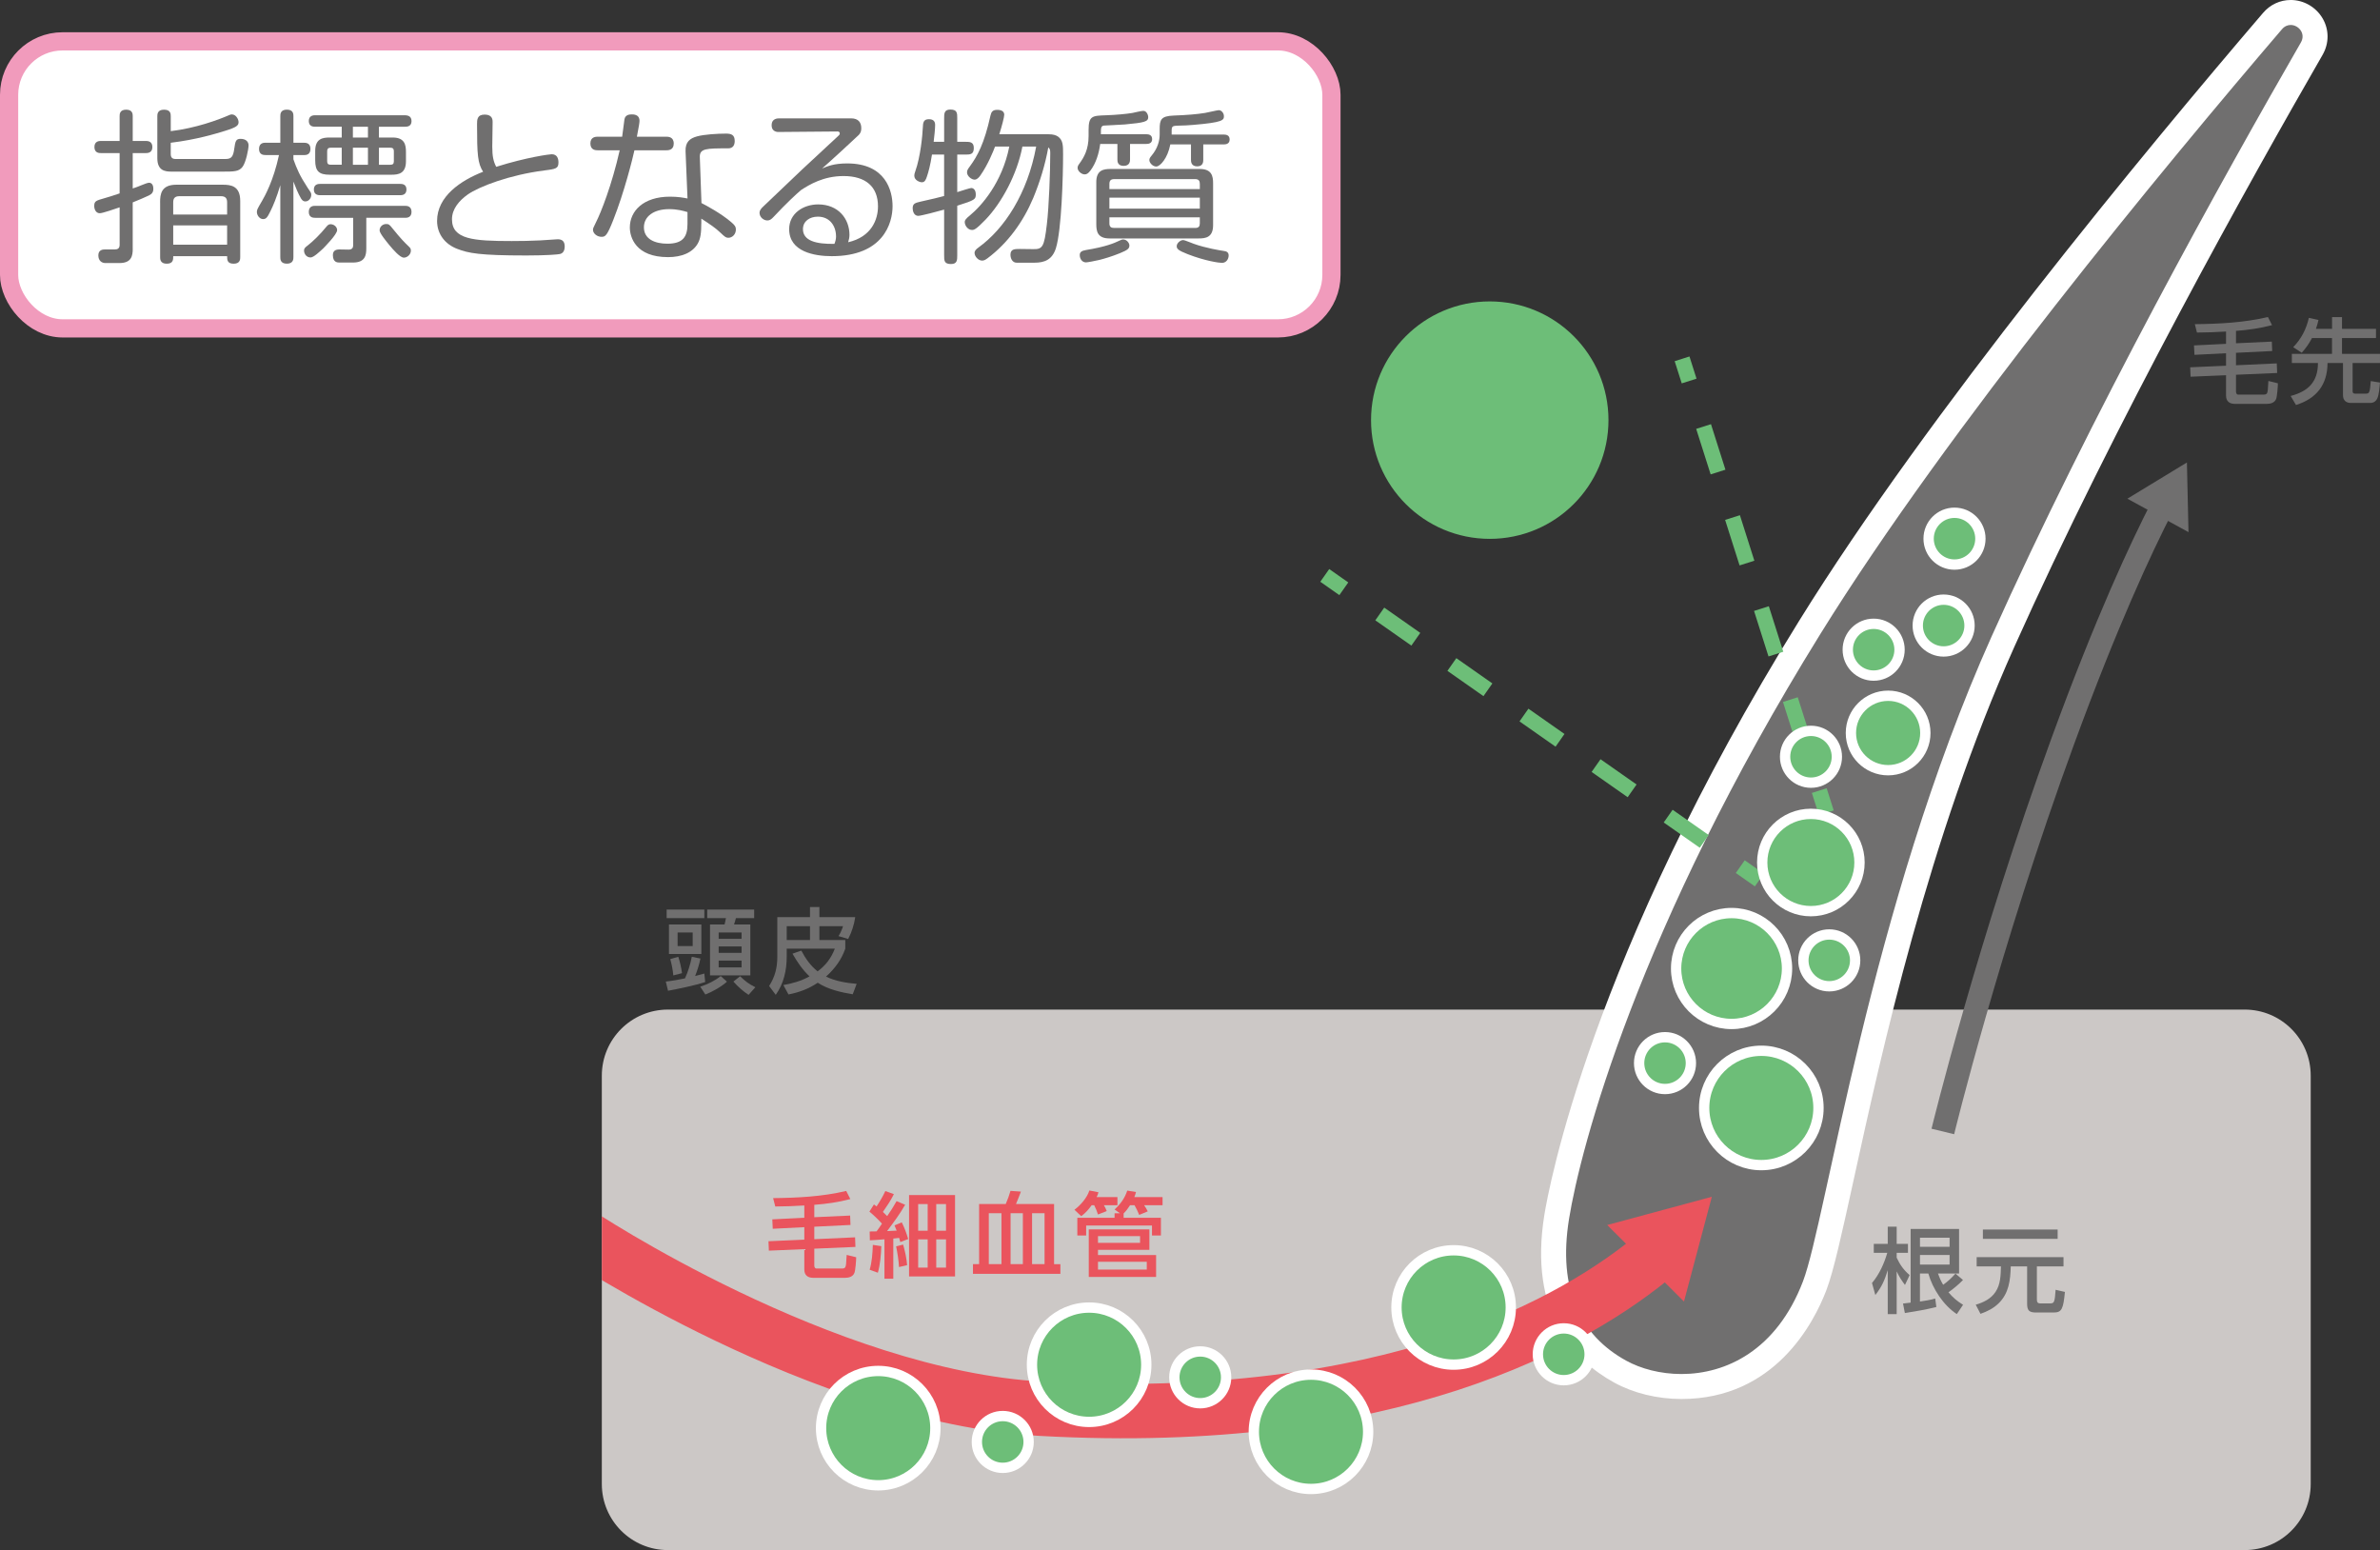 <?xml version="1.0" encoding="UTF-8"?><svg id="_レイヤー_2" xmlns="http://www.w3.org/2000/svg" xmlns:xlink="http://www.w3.org/1999/xlink" viewBox="0 0 130.78 85.168"><rect x="0" y="0" width="130.78" height="85.168" fill="#333333" stroke="none"/><defs><style>.cls-1,.cls-2,.cls-3,.cls-4,.cls-5,.cls-6,.cls-7{fill:none;}.cls-2{stroke:#ea545d;stroke-width:2.987px;}.cls-2,.cls-3,.cls-4,.cls-5,.cls-6,.cls-8,.cls-7{stroke-miterlimit:10;}.cls-9{clip-path:url(#clippath);}.cls-3{stroke-dasharray:0 0 2.624 2.624;}.cls-3,.cls-4,.cls-6{stroke:#6dbe78;stroke-width:.853px;}.cls-10{fill:#ea545d;}.cls-11,.cls-8{fill:#fff;}.cls-12{fill:#ccc8c6;}.cls-13{fill:#706f6f;}.cls-14{fill:#6dbe78;}.cls-5{stroke:#706f6f;stroke-width:1.28px;}.cls-6{stroke-dasharray:0 0 2.419 2.419;}.cls-8{stroke:#f19bbc;}.cls-7{stroke:#fff;stroke-width:.567px;}</style><clipPath id="clippath"><rect class="cls-1" x="33.072" y="55.471" width="64.026" height="29.697"/></clipPath></defs><g id="_レイヤー_1-2"><g><rect class="cls-8" x=".5" y="2.272" width="72.662" height="15.77" rx="2.938" ry="2.938"/><g><path class="cls-12" d="M123.345,85.168H36.699c-2.003,0-3.629-1.624-3.629-3.628v-22.441c0-2.003,1.625-3.628,3.629-3.628H123.345c2.004,0,3.628,1.624,3.628,3.628v22.441c0,2.003-1.624,3.628-3.628,3.628"/><path class="cls-13" d="M92.396,76.181c-1.213,0-2.41-.292-3.371-.82-2.034-1.119-4.291-3.502-3.486-8.495,.223-1.38,2.504-14.011,13.905-32.392,7.07-11.4,18.967-25.767,25.431-33.317,.26-.303,.613-.471,.996-.471,.479,0,.926,.261,1.169,.679,.233,.404,.229,.894-.012,1.311-3.967,6.884-11.446,20.268-16.958,32.566-4.76,10.618-7.339,22.389-8.879,29.423-.632,2.89-1.089,4.978-1.476,5.987-1.911,4.989-5.755,5.529-7.319,5.529h-.001Z"/><path class="cls-11" d="M125.871,1.372c.437,0,.843,.475,.562,.961-4.247,7.369-11.541,20.474-16.991,32.628-6.706,14.963-9.084,32.088-10.37,35.445-1.458,3.809-4.249,5.089-6.677,5.089-1.156,0-2.231-.29-3.04-.736-2.51-1.381-3.766-3.893-3.138-7.784,.628-3.892,3.766-15.944,13.81-32.139,7.047-11.364,18.915-25.693,25.369-33.233,.139-.162,.31-.231,.475-.231m0-1.372c-.586,0-1.126,.253-1.518,.71-6.475,7.564-18.398,21.962-25.492,33.402-11.473,18.498-13.775,31.251-14,32.645-.869,5.388,1.605,7.979,3.833,9.205,1.061,.584,2.376,.905,3.701,.905,5.12,0,7.272-4.175,7.96-5.971,.404-1.056,.866-3.166,1.505-6.084,1.535-7.009,4.104-18.738,8.835-29.291,5.503-12.276,12.968-25.633,16.927-32.503,.365-.632,.368-1.378,.011-1.997-.365-.631-1.04-1.022-1.763-1.022"/><g><path class="cls-13" d="M38.013,52.569l.475,.097c-.061,.318-.173,.661-.291,.962,.168-.041,.338-.088,.506-.138l.047,.465c-.512,.179-1.484,.378-2.042,.481l-.123-.506c.358-.036,.706-.103,1.054-.174,.168-.363,.302-.793,.374-1.187Zm.69-2.594v.471h-2.072v-.471h2.072Zm-.164,2.441h-1.78v-1.622h1.78v1.622Zm-1.064,1.054l-.476,.123c-.035-.343-.082-.568-.168-.896l.44-.128c.092,.267,.169,.624,.205,.9Zm-.241-2.236v.747h.829v-.747h-.829Zm1.525,3.408l-.281-.429c.399-.129,.793-.318,1.125-.584l.343,.307c-.287,.267-.819,.568-1.187,.706Zm2.681-4.195h-1.003c-.03,.117-.061,.235-.102,.347h.895v2.799h-2.215v-2.799h.799c.03-.118,.056-.23,.076-.347h-1.028v-.471h2.579v.471Zm-1.949,.787v.348h1.258v-.348h-1.258Zm0,.768v.352h1.258v-.352h-1.258Zm0,.777v.374h1.258v-.374h-1.258Zm.808,1.152l.368-.291c.307,.286,.461,.414,.84,.603l-.374,.419c-.307-.204-.588-.449-.834-.731Z"/><path class="cls-13" d="M45.875,52.123h-2.645v.441c0,.752-.164,1.478-.603,2.097l-.364-.485c.323-.506,.45-1.003,.45-1.601v-2.186h1.796v-.552h.517v.552h1.969c-.061,.42-.194,.824-.388,1.203l-.532-.159c.108-.164,.189-.358,.25-.543h-1.299v.758h1.422v.475c-.205,.604-.588,1.116-1.059,1.535,.523,.256,1.105,.347,1.684,.399l-.215,.573c-.66-.108-1.351-.266-1.924-.634-.502,.337-1.013,.526-1.607,.644l-.281-.517c.517-.092,.982-.225,1.437-.476-.384-.358-.675-.793-.937-1.248l.486-.169c.235,.441,.502,.829,.896,1.141,.445-.332,.746-.726,.946-1.249Zm-2.645-.475h1.279v-.758h-1.279v.758Z"/></g><g><path class="cls-10" d="M42.601,66.291l-.118-.461c1.346-.015,2.701-.082,4.016-.394l.226,.445c-.645,.174-1.315,.267-1.98,.317v.681l1.969-.091,.02,.516-1.989,.097v.686l2.241-.103,.02,.527-2.261,.097v.926c0,.071,.03,.164,.117,.164h1.402c.077,0,.143-.01,.179-.067,.046-.071,.056-.179,.082-.681l.522,.129c0,.173-.041,.711-.097,.859-.082,.21-.307,.271-.511,.271h-1.751c-.296,0-.491-.138-.491-.455v-1.12l-1.948,.082-.021-.517,1.969-.087v-.686l-1.734,.088-.025-.517,1.759-.088v-.675c-.531,.036-1.064,.051-1.595,.056Z"/><path class="cls-10" d="M49.266,65.994l.471,.2c-.287,.506-.64,.978-.993,1.448,.179-.01,.353-.015,.527-.026-.036-.097-.077-.189-.118-.287l.399-.168c.148,.297,.261,.603,.353,.916l-.435,.168c-.015-.076-.041-.153-.061-.229-.108,.015-.215,.025-.323,.035v2.206h-.486v-2.165c-.266,.021-.531,.046-.802,.056l-.01-.485c.128,0,.256,0,.379-.006,.097-.123,.205-.291,.296-.425-.199-.22-.455-.47-.69-.66l.25-.394c.051,.036,.097,.071,.144,.108,.179-.271,.347-.553,.481-.844l.47,.168c-.168,.348-.384,.661-.603,.978,.082,.076,.159,.153,.235,.23,.195-.282,.353-.527,.517-.824Zm-1.028,3.935l-.45-.164c.128-.44,.158-.911,.174-1.366l.465,.071c-.015,.461-.062,1.023-.189,1.458Zm1.607-.415l-.445,.103c-.01-.302-.092-.834-.159-1.136l.385-.098c.102,.333,.194,.783,.22,1.131Zm2.635-3.852v4.472h-2.527v-4.472h2.527Zm-2.027,.496v1.464h.522v-1.464h-.522Zm0,1.94v1.55h.522v-1.55h-.522Zm.993-1.94v1.464h.537v-1.464h-.537Zm0,1.94v1.55h.537v-1.55h-.537Z"/><path class="cls-10" d="M58.268,69.458v.532h-4.804v-.532h.338v-3.305h1.463c.097-.215,.194-.491,.261-.722l.573,.041c-.082,.23-.179,.455-.27,.681h2.092v3.305h.347Zm-3.934,0h.696v-2.799h-.696v2.799Zm1.197,0h.675v-2.799h-.675v2.799Zm1.181,0h.686v-2.799h-.686v2.799Z"/><path class="cls-10" d="M61.403,65.774v.445h-.746c.061,.097,.117,.209,.158,.323l-.481,.188c-.046-.158-.133-.368-.209-.511h-.138c-.154,.22-.359,.45-.573,.603l-.374-.353c.323-.235,.706-.67,.819-1.058l.502,.097c-.03,.112-.051,.164-.103,.266h1.146Zm.338,1.136h2.051v.973h-.491v-.547h-3.617v.547h-.485v-.973h2.047v-.246h.297l-.297-.209c.317-.291,.563-.624,.696-1.038l.481,.077c-.026,.102-.051,.179-.092,.281h1.551v.445h-1.013c.076,.108,.143,.22,.199,.338l-.47,.194c-.071-.174-.159-.368-.256-.532h-.246c-.108,.168-.209,.312-.353,.45v.24Zm1.417,.64v1.121h-2.824v.286h3.193v1.203h-3.699v-2.61h3.331Zm-2.824,.737h2.312v-.368h-2.312v.368Zm0,1.469h2.681v-.429h-2.681v.429Z"/></g><g><path class="cls-13" d="M102.964,68.836v-.491h.767v-.946h.491v.946h.619v.491h-.619v.266c.185,.394,.379,.671,.711,.958l-.256,.542c-.204-.281-.307-.429-.455-.746v2.348h-.491v-2.415c-.174,.558-.317,.895-.681,1.366l-.184-.661c.399-.47,.67-1.074,.839-1.657h-.742Zm2.026-1.31h2.66v2.445h-1.161c.082,.22,.164,.42,.287,.62,.261-.18,.465-.379,.676-.614l.414,.352c-.235,.241-.522,.482-.798,.676,.246,.291,.475,.486,.802,.685l-.343,.512c-.737-.482-1.33-1.392-1.565-2.231h-.461v1.54c.282-.041,.563-.082,.839-.164l.062,.465c-.568,.144-1.152,.241-1.73,.333l-.102-.523c.138-.015,.276-.035,.419-.05v-4.047Zm.512,.481v.497h1.627v-.497h-1.627Zm0,.947v.526h1.627v-.526h-1.627Z"/><path class="cls-13" d="M113.389,69.071v.512h-1.463v1.81c0,.133,.03,.221,.179,.221h.563c.215,0,.241-.088,.287-.747l.512,.117c-.092,.932-.168,1.131-.62,1.131h-.961c-.368,0-.496-.097-.496-.476v-2.056h-.9c-.021,.752-.098,1.483-.676,2.036-.281,.271-.619,.44-.987,.568l-.261-.502c.425-.123,.839-.323,1.089-.706,.277-.409,.282-.92,.297-1.396h-1.335v-.512h4.774Zm-.322-1.514v.512h-4.108v-.512h4.108Z"/></g><g><path class="cls-13" d="M120.722,18.272l-.117-.461c1.345-.015,2.701-.082,4.016-.393l.226,.445c-.644,.174-1.315,.267-1.98,.317v.681l1.969-.092,.021,.517-1.99,.098v.685l2.241-.103,.02,.527-2.261,.097v.926c0,.071,.03,.164,.117,.164h1.402c.077,0,.144-.01,.179-.067,.047-.071,.056-.179,.082-.681l.522,.128c0,.174-.041,.712-.097,.861-.082,.209-.307,.27-.511,.27h-1.75c-.297,0-.491-.138-.491-.455v-1.12l-1.949,.082-.021-.517,1.97-.087v-.686l-1.735,.088-.026-.517,1.761-.087v-.676c-.533,.036-1.064,.051-1.597,.056Z"/><path class="cls-13" d="M126.482,19.383l-.471-.307c.445-.461,.717-.987,.86-1.612l.527,.118c-.041,.168-.077,.327-.138,.485h.885v-.644h.547v.644h1.868v.506h-1.868v.87h2.087v.502h-1.504v1.545c0,.092,.035,.138,.132,.138h.609c.189,0,.209-.092,.256-.69l.506,.082c-.015,.214-.056,.664-.138,.849-.077,.179-.21,.271-.405,.271h-1.054c-.276,0-.435-.154-.435-.43v-1.765h-.849c-.006,1.192-.603,1.954-1.734,2.307l-.292-.496c.967-.256,1.499-.773,1.499-1.811h-1.433v-.502h2.206v-.87h-1.1c-.164,.312-.327,.543-.563,.809Z"/></g><path class="cls-5" d="M106.758,62.168s2.494-10.256,6.608-21.49c2.375-6.485,4.276-10.571,5.458-12.867"/><polygon class="cls-13" points="120.257 29.238 120.17 25.411 116.899 27.4 120.257 29.238"/><line class="cls-4" x1="92.429" y1="19.715" x2="92.817" y2="20.935"/><line class="cls-3" x1="93.611" y1="23.435" x2="99.571" y2="42.188"/><line class="cls-4" x1="99.968" y1="43.438" x2="100.356" y2="44.658"/><line class="cls-4" x1="96.675" y1="48.352" x2="95.627" y2="47.617"/><line class="cls-6" x1="93.646" y1="46.23" x2="74.833" y2="33.044"/><line class="cls-4" x1="73.842" y1="32.35" x2="72.795" y2="31.615"/><path class="cls-14" d="M88.385,23.084c0,3.603-2.92,6.523-6.523,6.523s-6.524-2.92-6.524-6.523,2.921-6.523,6.524-6.523,6.523,2.92,6.523,6.523"/><path class="cls-14" d="M99.925,60.875c0,1.735-1.406,3.141-3.141,3.141s-3.141-1.406-3.141-3.141,1.406-3.141,3.141-3.141,3.141,1.406,3.141,3.141"/><path class="cls-7" d="M99.925,60.875c0,1.735-1.406,3.141-3.141,3.141s-3.141-1.406-3.141-3.141,1.406-3.141,3.141-3.141,3.141,1.406,3.141,3.141Z"/><path class="cls-14" d="M98.195,53.214c0,1.683-1.364,3.047-3.047,3.047-1.682,0-3.047-1.364-3.047-3.047s1.365-3.047,3.047-3.047c1.683,0,3.047,1.364,3.047,3.047"/><circle class="cls-7" cx="95.149" cy="53.214" r="3.047"/><path class="cls-14" d="M102.179,47.39c0,1.476-1.197,2.673-2.673,2.673-1.476,0-2.673-1.196-2.673-2.673s1.197-2.673,2.673-2.673c1.476,0,2.673,1.196,2.673,2.673"/><path class="cls-7" d="M102.179,47.39c0,1.476-1.197,2.673-2.673,2.673-1.476,0-2.673-1.196-2.673-2.673s1.197-2.673,2.673-2.673c1.476,0,2.673,1.196,2.673,2.673Z"/><path class="cls-14" d="M105.797,40.273c0,1.129-.915,2.045-2.045,2.045-1.13,0-2.045-.915-2.045-2.045s.915-2.045,2.045-2.045c1.129,0,2.045,.915,2.045,2.045"/><path class="cls-7" d="M105.797,40.273c0,1.129-.915,2.045-2.045,2.045-1.13,0-2.045-.915-2.045-2.045s.915-2.045,2.045-2.045c1.129,0,2.045,.915,2.045,2.045Z"/><path class="cls-14" d="M104.379,35.697c0,.785-.637,1.423-1.423,1.423-.786,0-1.422-.637-1.422-1.423s.636-1.423,1.422-1.423c.785,0,1.423,.637,1.423,1.423"/><path class="cls-7" d="M104.379,35.697c0,.785-.637,1.423-1.423,1.423-.786,0-1.422-.637-1.422-1.423s.636-1.423,1.422-1.423c.785,0,1.423,.637,1.423,1.423Z"/><path class="cls-14" d="M100.935,41.58c0,.785-.637,1.423-1.423,1.423-.786,0-1.422-.637-1.422-1.423s.636-1.423,1.422-1.423c.785,0,1.423,.637,1.423,1.423"/><path class="cls-7" d="M100.935,41.58c0,.785-.637,1.423-1.423,1.423-.786,0-1.422-.637-1.422-1.423s.636-1.423,1.422-1.423c.785,0,1.423,.637,1.423,1.423Z"/><path class="cls-14" d="M92.914,58.412c0,.785-.637,1.423-1.423,1.423-.786,0-1.422-.637-1.422-1.423s.636-1.423,1.422-1.423c.785,0,1.423,.637,1.423,1.423"/><path class="cls-7" d="M92.914,58.412c0,.785-.637,1.423-1.423,1.423-.786,0-1.422-.637-1.422-1.423s.636-1.423,1.422-1.423c.785,0,1.423,.637,1.423,1.423Z"/><path class="cls-14" d="M101.94,52.767c0,.785-.637,1.423-1.423,1.423-.786,0-1.422-.637-1.422-1.423s.636-1.423,1.422-1.423c.785,0,1.423,.637,1.423,1.423"/><path class="cls-7" d="M101.94,52.767c0,.785-.637,1.423-1.423,1.423-.786,0-1.422-.637-1.422-1.423s.636-1.423,1.422-1.423c.785,0,1.423,.637,1.423,1.423Z"/><path class="cls-14" d="M108.225,34.371c0,.785-.637,1.423-1.423,1.423-.786,0-1.422-.637-1.422-1.423s.636-1.423,1.422-1.423c.785,0,1.423,.637,1.423,1.423"/><path class="cls-7" d="M108.225,34.371c0,.785-.637,1.423-1.423,1.423-.786,0-1.422-.637-1.422-1.423s.636-1.423,1.422-1.423c.785,0,1.423,.637,1.423,1.423Z"/><path class="cls-14" d="M108.822,29.597c0,.785-.637,1.423-1.423,1.423-.786,0-1.422-.637-1.422-1.423s.636-1.423,1.422-1.423c.785,0,1.423,.637,1.423,1.423"/><path class="cls-7" d="M108.822,29.597c0,.785-.637,1.423-1.423,1.423-.786,0-1.422-.637-1.422-1.423s.636-1.423,1.422-1.423c.785,0,1.423,.637,1.423,1.423Z"/><g class="cls-9"><path class="cls-2" d="M31.741,67.752s13.45,8.983,25.459,9.651c19.232,1.068,29.39-4.757,33.897-8.557"/></g><polygon class="cls-10" points="92.534 71.512 94.064 65.756 88.315 67.308 92.534 71.512"/><g><path class="cls-14" d="M51.399,78.468c0,1.735-1.406,3.141-3.141,3.141s-3.141-1.406-3.141-3.141,1.406-3.141,3.141-3.141,3.141,1.406,3.141,3.141"/><path class="cls-7" d="M51.399,78.468c0,1.735-1.406,3.141-3.141,3.141s-3.141-1.406-3.141-3.141,1.406-3.141,3.141-3.141,3.141,1.406,3.141,3.141Z"/><path class="cls-14" d="M62.988,74.985c0,1.735-1.406,3.141-3.141,3.141s-3.141-1.406-3.141-3.141,1.406-3.141,3.141-3.141,3.141,1.406,3.141,3.141"/><path class="cls-7" d="M62.988,74.985c0,1.735-1.406,3.141-3.141,3.141s-3.141-1.406-3.141-3.141,1.406-3.141,3.141-3.141,3.141,1.406,3.141,3.141Z"/><path class="cls-14" d="M75.179,78.669c0,1.735-1.406,3.141-3.141,3.141s-3.141-1.406-3.141-3.141,1.406-3.141,3.141-3.141,3.141,1.406,3.141,3.141"/><path class="cls-7" d="M75.179,78.669c0,1.735-1.406,3.141-3.141,3.141s-3.141-1.406-3.141-3.141,1.406-3.141,3.141-3.141,3.141,1.406,3.141,3.141Z"/><path class="cls-14" d="M83.017,71.837c0,1.735-1.406,3.141-3.141,3.141s-3.141-1.406-3.141-3.141,1.406-3.141,3.141-3.141,3.141,1.406,3.141,3.141"/><path class="cls-7" d="M83.017,71.837c0,1.735-1.406,3.141-3.141,3.141s-3.141-1.406-3.141-3.141,1.406-3.141,3.141-3.141,3.141,1.406,3.141,3.141Z"/><path class="cls-14" d="M56.523,79.227c0,.785-.637,1.423-1.423,1.423-.786,0-1.422-.637-1.422-1.423s.636-1.423,1.422-1.423c.785,0,1.423,.637,1.423,1.423"/><path class="cls-7" d="M56.523,79.227c0,.785-.637,1.423-1.423,1.423-.786,0-1.422-.637-1.422-1.423s.636-1.423,1.422-1.423c.785,0,1.423,.637,1.423,1.423Z"/><path class="cls-14" d="M67.375,75.677c0,.785-.637,1.423-1.423,1.423-.786,0-1.422-.637-1.422-1.423s.636-1.423,1.422-1.423c.785,0,1.423,.637,1.423,1.423"/><path class="cls-7" d="M67.375,75.677c0,.785-.637,1.423-1.423,1.423-.786,0-1.422-.637-1.422-1.423s.636-1.423,1.422-1.423c.785,0,1.423,.637,1.423,1.423Z"/><path class="cls-14" d="M87.35,74.411c0,.785-.637,1.423-1.423,1.423-.786,0-1.422-.637-1.422-1.423s.636-1.423,1.422-1.423c.785,0,1.423,.637,1.423,1.423"/><path class="cls-7" d="M87.35,74.411c0,.785-.637,1.423-1.423,1.423-.786,0-1.422-.637-1.422-1.423s.636-1.423,1.422-1.423c.785,0,1.423,.637,1.423,1.423Z"/></g></g><g><path class="cls-13" d="M7.294,13.661c0,.378-.055,.792-.729,.792h-.774c-.198,0-.387-.126-.387-.423,0-.315,.261-.324,.36-.324h.54c.144,0,.27-.045,.27-.252v-2.062c-.207,.072-.937,.324-1.089,.324-.216,0-.307-.216-.307-.396,0-.271,.1-.298,.54-.424,.253-.071,.486-.144,.855-.27v-2.215h-1.026c-.09,0-.359,0-.359-.333s.278-.333,.359-.333h1.026v-1.359c0-.108,0-.36,.36-.36s.36,.252,.36,.36v1.359h.72c.081,0,.36,0,.36,.333s-.279,.333-.36,.333h-.72v1.944c.099-.026,.405-.144,.504-.188,.162-.063,.315-.126,.396-.126,.197,0,.233,.216,.233,.323,0,.198-.071,.289-.252,.379-.207,.099-.567,.252-.882,.378v2.539Zm2.089-5.186c0,.188,.099,.261,.261,.261h2.728c.324,0,.441-.09,.504-.585,.055-.396,.091-.522,.343-.522,.288,0,.44,.153,.44,.36,0,.198-.144,.937-.333,1.179-.198,.262-.468,.262-1.125,.262h-2.764c-.36,0-.792-.045-.792-.738v-2.305c0-.117,.009-.36,.369-.36,.359,0,.369,.226,.369,.36v.819c1.368-.162,2.61-.621,3.168-.864,.055-.027,.127-.055,.189-.055,.226,0,.369,.262,.369,.424,0,.188-.117,.288-.766,.486-.495,.152-1.557,.477-2.961,.647v.631Zm-.586,2.638c0-.433,.055-.964,.892-.964h2.548c.45,0,.963,.063,.963,.892v3.088c0,.108,0,.36-.359,.36-.36,0-.36-.217-.36-.414h-2.962c0,.188,0,.414-.36,.414s-.36-.262-.36-.36v-3.016Zm3.683,.675v-.675c0-.226-.1-.333-.343-.333h-2.277c-.243,0-.342,.107-.342,.333v.675h2.962Zm0,.595h-2.962v1.062h2.962v-1.062Z"/><path class="cls-13" d="M16.123,7.844h.585c.081,0,.351,0,.351,.333,0,.343-.261,.343-.351,.343h-.585v.233c.188,.522,.342,.892,.783,1.566,.188,.279,.197,.279,.197,.396,0,.18-.144,.352-.323,.352-.081,0-.153-.027-.234-.153-.153-.252-.324-.676-.423-.937v4.15c0,.099,0,.36-.36,.36s-.36-.252-.36-.36v-3.952c-.207,.693-.396,1.134-.531,1.404-.162,.324-.225,.459-.414,.459-.198,0-.342-.216-.342-.387,0-.126,.026-.171,.279-.604,.152-.261,.63-1.107,.936-2.529h-.738c-.09,0-.359,0-.359-.333,0-.343,.27-.343,.359-.343h.811v-1.458c0-.108,0-.36,.36-.36s.36,.252,.36,.36v1.458Zm.773,5.654c.315-.243,.729-.657,1.026-1.026,.081-.1,.145-.153,.234-.153,.216,0,.369,.162,.369,.324,0,.243-.711,.945-.756,.999-.198,.18-.531,.504-.702,.504-.217,0-.36-.18-.36-.387,0-.099,.054-.162,.188-.261Zm3.926-5.942h.756c.666,0,.729,.414,.729,.793v.513c0,.675-.414,.738-.792,.738h-3.403c-.595,0-.792-.207-.792-.792v-.514c0-.675,.405-.738,.792-.738h.666v-.594h-1.458c-.09,0-.352,0-.352-.315,0-.306,.262-.315,.352-.315h4.942c.09,.01,.351,.01,.351,.324,0,.307-.27,.307-.351,.307h-1.44v.594Zm-3.502,4.411c-.09,0-.352,0-.352-.323,0-.334,.262-.334,.352-.334h4.942c.081,0,.351,0,.351,.334,0,.323-.27,.323-.351,.323h-2.134v1.675c0,.369-.054,.783-.729,.783h-.738c-.107,0-.369,0-.369-.405,0-.233,.136-.314,.36-.314l.504,.009c.207,0,.252-.117,.252-.252v-1.495h-2.088Zm4.663-1.863c.09,0,.352,0,.352,.307,0,.314-.271,.314-.352,.314h-4.385c-.081,0-.351,0-.351-.314,0-.307,.27-.307,.351-.307h4.385Zm-3.817-1.989c-.135,0-.188,.072-.188,.188v.559c0,.135,.062,.189,.188,.189h.612v-.937h-.612Zm2.053-1.152h-.828v.594h.828v-.594Zm0,1.152h-.828v.937h.828v-.937Zm.604,0v.937h.63c.135,0,.189-.055,.189-.189v-.559c0-.126-.055-.188-.189-.188h-.63Zm.747,4.438c.459,.566,.63,.738,.909,1.008,.063,.063,.099,.1,.099,.207,0,.216-.197,.388-.387,.388-.207,0-.576-.424-.792-.685-.171-.207-.54-.657-.54-.811,0-.207,.171-.351,.359-.351,.145,0,.181,.026,.352,.243Z"/><path class="cls-13" d="M30.318,8.475c.306,0,.369,.252,.369,.45,0,.342-.153,.359-.774,.44-1.908,.243-3.583,.883-4.213,1.323-.469,.333-.864,.793-.864,1.359,0,1.107,1.17,1.197,3.285,1.197,.469,0,1.099-.009,1.558-.035,.324-.019,.919-.063,.964-.063,.225,0,.387,.09,.387,.396,0,.333-.188,.396-.261,.414-.09,.026-.738,.081-1.846,.081-2.584,0-3.178-.126-3.79-.36-.676-.252-1.116-.819-1.116-1.539,0-1.351,1.305-2.224,2.529-2.701-.297-.468-.333-.928-.333-2.61,0-.243,0-.531,.423-.531,.433,0,.433,.306,.433,.404,0,.217-.019,1.162-.019,1.359,0,.531,.063,.811,.217,1.107,1.684-.531,2.943-.692,3.052-.692Z"/><path class="cls-13" d="M34.862,8.258c-.1,.459-.559,2.305-1.162,3.826-.342,.874-.44,.928-.647,.928-.243,0-.469-.181-.469-.388,0-.071,.019-.116,.171-.423,.262-.513,.864-2.025,1.297-3.943h-1.197c-.108,0-.414,0-.414-.378,0-.369,.314-.369,.414-.369h1.332c.027-.153,.108-.855,.126-.954,.045-.261,.288-.271,.414-.271,.234,0,.414,.091,.414,.352,0,.09-.036,.324-.144,.873h1.611c.099,0,.414,0,.414,.378,0,.369-.315,.369-.414,.369h-1.746Zm3.673,4.016c0,.504-.036,.837-.198,1.116-.288,.495-.882,.738-1.63,.738-1.782,0-2.098-1.099-2.098-1.63,0-.9,.738-1.692,2.206-1.692,.432,0,.738,.055,.963,.1l-.107-2.593c-.019-.522,.243-.712,.63-.819,.388-.108,1.116-.153,1.594-.153,.297,0,.477,.072,.477,.405,0,.234-.099,.405-.359,.405-1.197,0-1.576,0-1.558,.485l.09,2.521c.297,.152,1.071,.567,1.63,1.044,.188,.162,.261,.243,.261,.414,0,.252-.189,.45-.414,.45-.126,0-.189-.045-.414-.261-.297-.288-.604-.486-1.071-.792v.261Zm-.757-.621c-.242-.072-.566-.162-1.008-.162-.855,0-1.387,.405-1.387,.999,0,.648,.604,.9,1.287,.9,.838,0,1.107-.36,1.107-1.08v-.657Z"/><path class="cls-13" d="M42.825,7.25c-.09,.009-.423,.009-.423-.369s.333-.378,.423-.378h3.943c.405,0,.559,.233,.559,.54,0,.162-.036,.261-.136,.369-.062,.071-1.729,1.603-2.017,1.846,.279-.117,.64-.279,1.378-.279,2.125,0,2.494,1.513,2.494,2.35,0,.927-.505,2.746-3.341,2.746-.954,0-2.341-.243-2.341-1.485,0-.874,.793-1.359,1.594-1.359,1.116,0,1.72,.801,1.72,1.674,0,.126-.027,.271-.072,.405,1.288-.297,1.639-1.251,1.639-1.972,0-1.08-.675-1.665-1.891-1.665-1.116,0-1.882,.477-2.332,.765-.288,.243-.81,.729-1.512,1.477-.117,.126-.207,.198-.343,.198-.207,0-.432-.18-.432-.423,0-.117,.072-.226,.243-.379,.333-.314,1.836-1.755,2.098-1.998,.324-.307,1.944-1.801,2.025-1.882,.027-.026,.045-.062,.045-.099,0-.045-.027-.108-.117-.108l-3.205,.027Zm3.115,5.743c0-.566-.333-1.089-.999-1.089-.45,0-.819,.252-.819,.685,0,.647,.738,.828,1.729,.81,.045-.107,.09-.252,.09-.405Z"/><path class="cls-13" d="M52.6,14.03c0,.252,0,.477-.342,.477-.378,0-.378-.188-.378-.477v-2.513c-.343,.1-1.278,.343-1.423,.343-.234,0-.306-.262-.306-.414,0-.262,.135-.297,.44-.369,.559-.126,1.036-.234,1.288-.307v-2.277h-.667c-.09,.585-.197,.973-.278,1.206-.063,.198-.126,.315-.279,.315-.117,0-.414-.108-.414-.36,0-.072,.009-.117,.054-.243,.288-.801,.396-1.989,.414-2.403,.009-.271,.036-.459,.333-.459,.252,0,.343,.126,.343,.314,0,.207-.045,.64-.081,.928h.576v-1.287c0-.262,0-.486,.342-.486,.378,0,.378,.198,.378,.486v1.287h.433c.252,0,.477,0,.477,.342,0,.36-.207,.36-.477,.36h-.433v2.062c.198-.062,.702-.225,.766-.225,.144,0,.252,.126,.252,.351,0,.271-.045,.315-1.018,.621v2.729Zm5.023-6.653c.234,0,.396,.045,.514,.126,.279,.198,.279,.495,.279,.981,0,1.179-.081,4.159-.396,5.158-.198,.621-.612,.792-1.18,.792h-.972c-.234,0-.343-.225-.343-.44,0-.315,.234-.315,.522-.315l.729,.009c.513,.009,.603-.117,.747-1.351,.117-.963,.188-2.916,.188-3.916,0-.162-.009-.243-.107-.324-.171,.955-.459,1.891-.828,2.782-.55,1.306-1.387,2.467-2.512,3.312-.136,.1-.207,.127-.298,.127-.207,0-.414-.226-.414-.424,0-.117,.091-.207,.217-.297,1.422-1.026,2.691-2.953,3.169-5.546h-.757c-.288,1.521-1.134,3.088-2.025,4.016-.531,.549-.63,.567-.747,.567-.226,0-.396-.243-.396-.433,0-.117,.081-.198,.288-.369,.612-.504,1.765-1.782,2.161-3.781h-.783c-.09,.243-.388,.99-.811,1.594-.081,.108-.18,.225-.315,.225-.162,0-.414-.188-.414-.396,0-.117,.036-.171,.162-.342,.396-.541,.783-1.225,1.126-2.782,.045-.207,.126-.315,.369-.315,.216,0,.387,.072,.387,.271,0,.126-.126,.612-.271,1.071h2.71Z"/><path class="cls-13" d="M62.995,7.376c.117,0,.315,.027,.315,.27,0,.253-.234,.262-.315,.262h-.9v.855c0,.09-.009,.351-.351,.351-.343,0-.343-.261-.343-.351v-.855h-.945c-.071,.531-.233,1.062-.54,1.467-.126,.162-.207,.207-.314,.207-.172,0-.388-.18-.388-.359,0-.081,.027-.136,.1-.234,.243-.333,.504-.766,.504-1.513v-.324c0-.792,.198-.792,.972-.819,.531-.018,1.099-.071,1.432-.126,.1-.018,.486-.116,.604-.116,.198,0,.27,.261,.27,.342,0,.252-.207,.306-1.287,.405-.188,.018-1.071,.054-1.152,.062-.152,.019-.162,.145-.162,.315v.162h2.503Zm-3.34,6.365c1.107-.181,1.566-.379,1.846-.514,.107-.054,.171-.072,.207-.072,.216,0,.351,.207,.351,.324,0,.153-.045,.243-.521,.433-.441,.18-.874,.306-1.126,.369-.261,.062-.657,.135-.738,.135-.216,0-.342-.198-.342-.405,0-.162,.108-.234,.324-.27Zm.585-3.728c0-.675,.405-.729,.792-.729h4.889c.676,0,.738,.405,.738,.793v2.295c0,.676-.414,.729-.792,.729h-4.897c-.676,0-.729-.405-.729-.792v-2.296Zm.721,.378h4.969v-.288c0-.162-.062-.261-.252-.261h-4.456c-.171,0-.261,.072-.261,.261v.288Zm4.969,.469h-4.969v.603h4.969v-.603Zm-4.969,1.413c0,.188,.09,.252,.261,.252h4.456c.189,0,.252-.09,.252-.252v-.333h-4.969v.333Zm6.283-4.88c.126,0,.324,.027,.324,.271,0,.261-.233,.27-.324,.27h-1.125v.847c0,.09,0,.36-.333,.36-.342,0-.342-.279-.342-.36v-.847h-1.135c-.144,.757-.559,1.216-.774,1.216-.198,0-.378-.207-.378-.352,0-.071,.018-.126,.126-.252,.324-.387,.441-.81,.441-1.152v-.297c0-.522,.072-.72,.765-.747,.738-.027,1.27-.072,1.729-.145,.117-.018,.676-.152,.757-.152,.135,0,.279,.152,.279,.333,0,.216-.063,.342-1.693,.477-.216,.019-.459,.036-.936,.045-.198,.01-.243,.072-.243,.243v.243h2.862Zm-.099,7.05c-.171,0-.928-.108-1.882-.478-.531-.207-.603-.297-.603-.441,0-.162,.197-.333,.351-.333,.1,0,.504,.181,.595,.207,.647,.234,1.485,.369,1.629,.388,.171,.018,.279,.081,.279,.252,0,.188-.126,.405-.369,.405Z"/></g></g></g></svg>